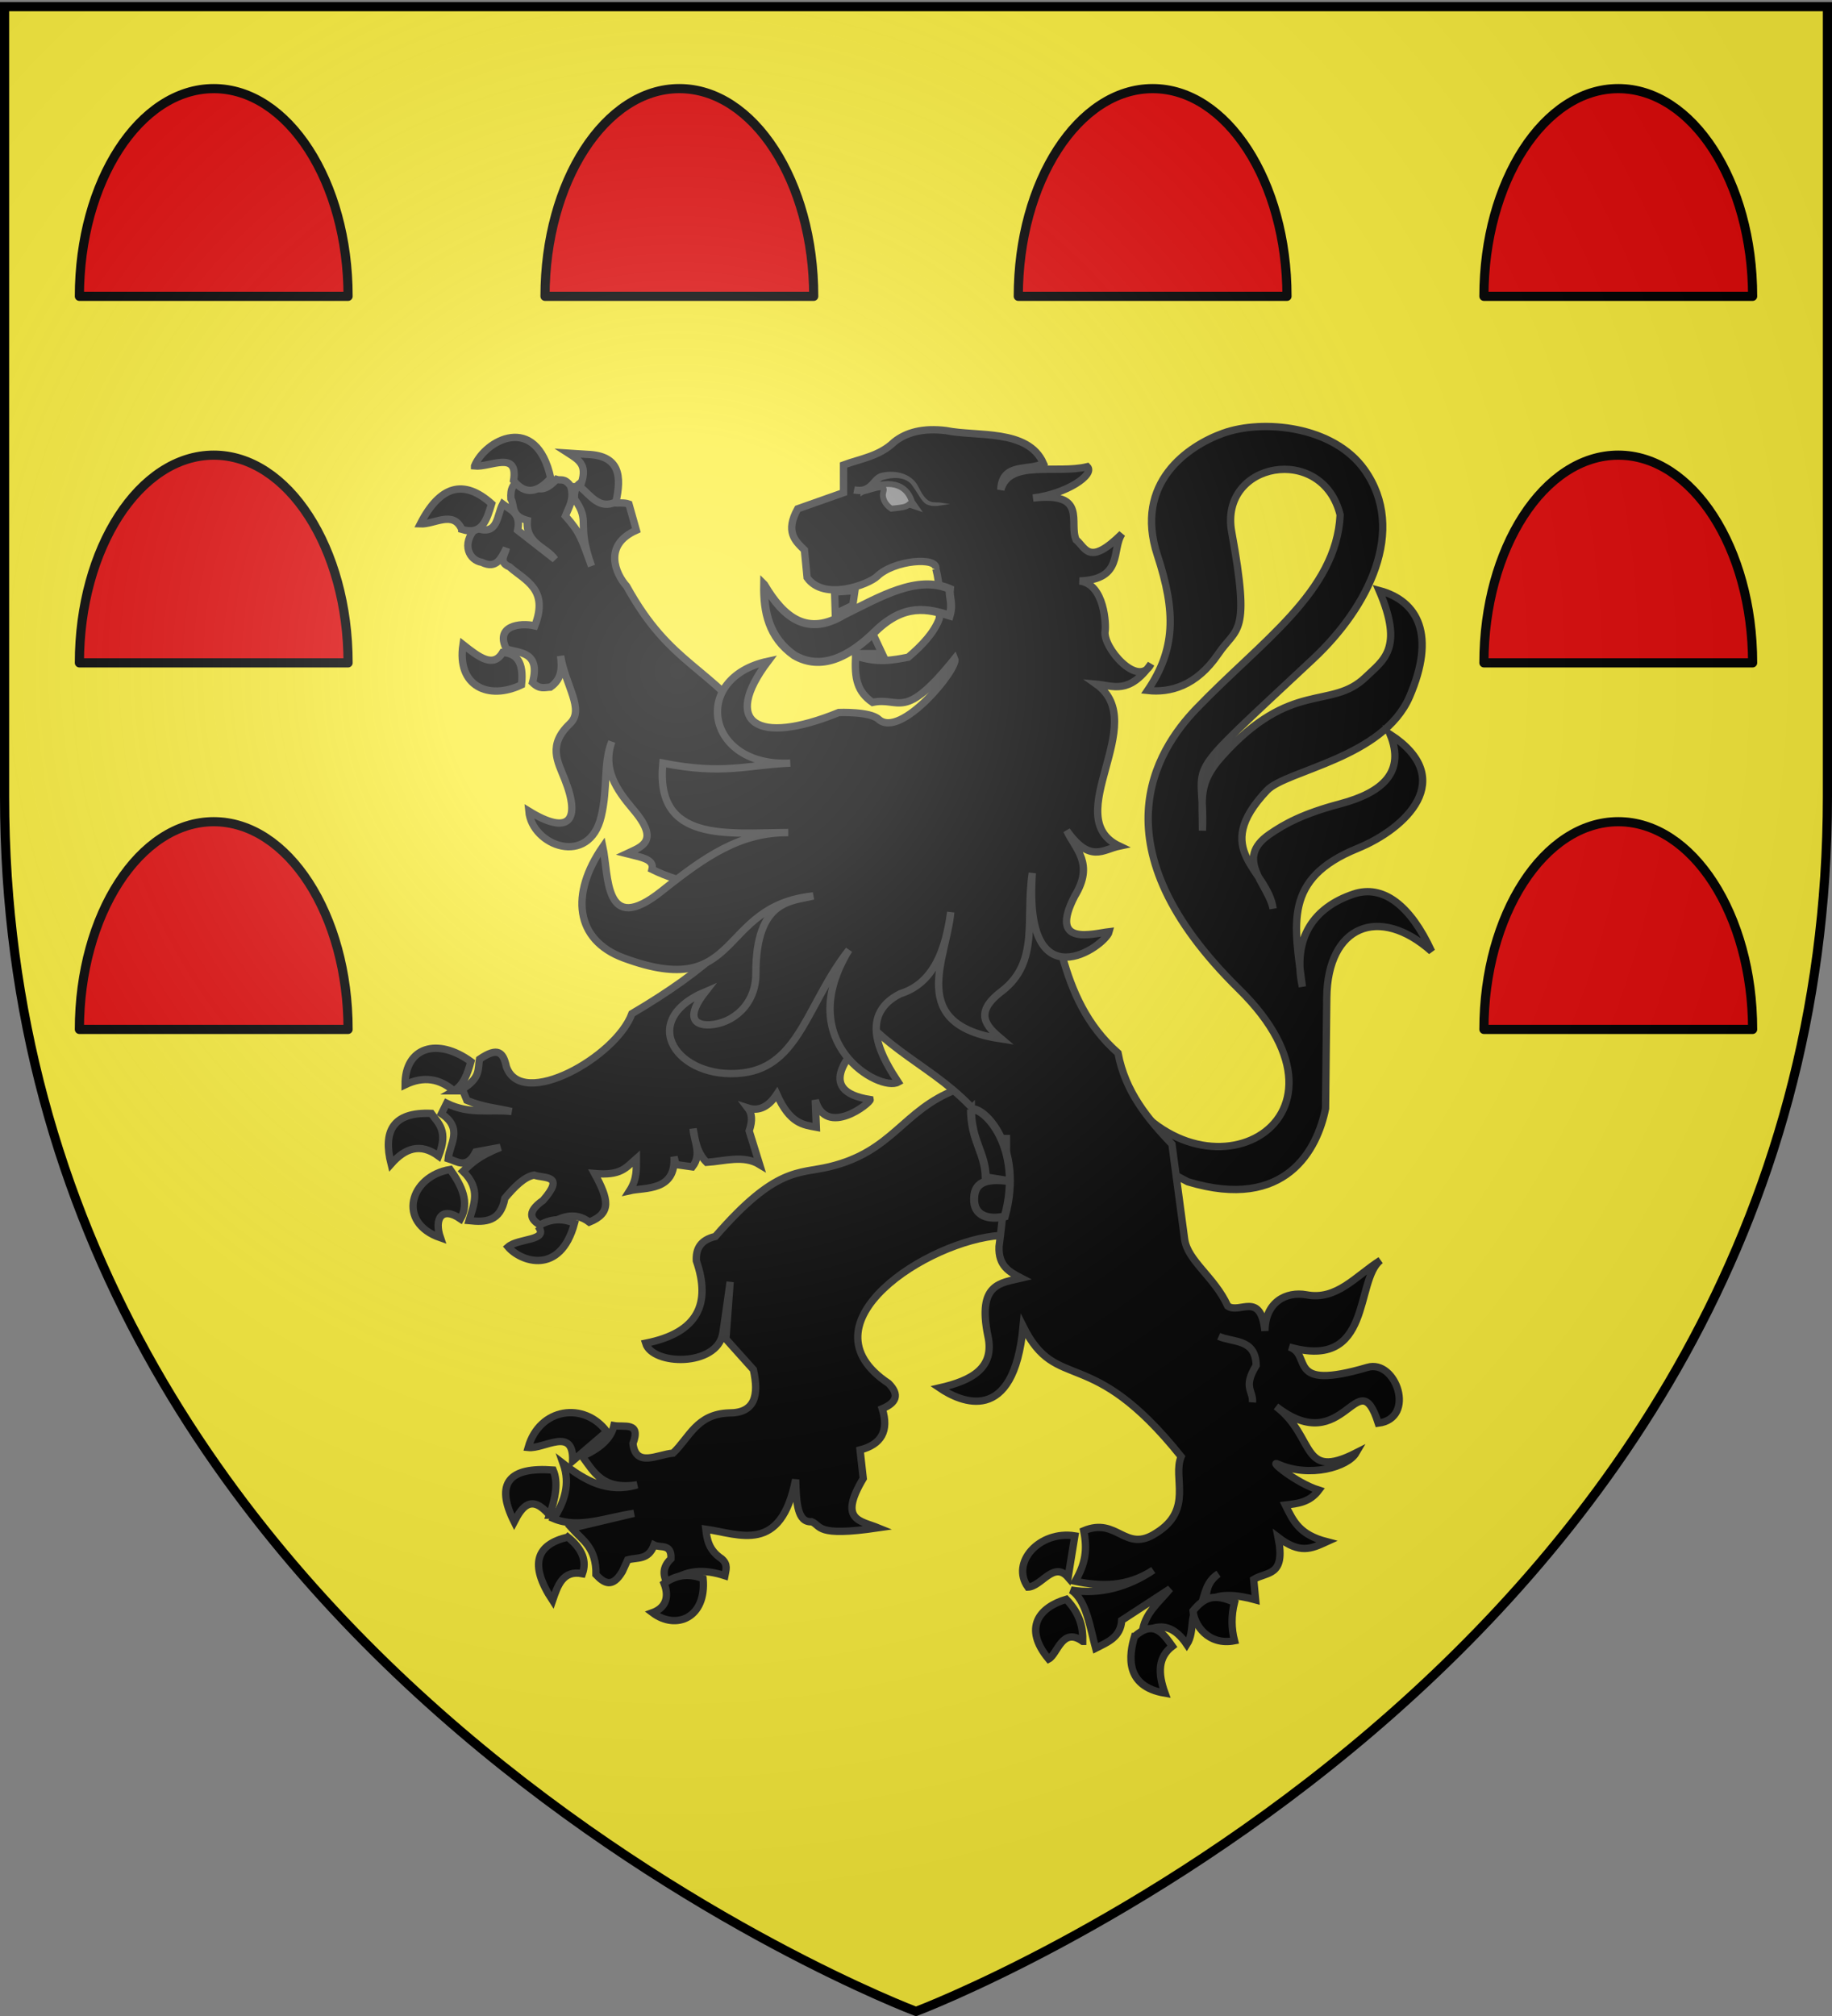 <svg xmlns="http://www.w3.org/2000/svg" xmlns:xlink="http://www.w3.org/1999/xlink" width="600" height="660" version="1.0"><rect width="100%" height="100%" fill="#808080" stroke="none"/><desc>Flag of Canton of Valais (Wallis)</desc><defs><g id="d"><path id="c" d="M0 0v1h.5z" transform="rotate(18 3.157 -.5)"/><use xlink:href="#c" width="810" height="540" transform="scale(-1 1)"/></g><g id="e"><use xlink:href="#d" width="810" height="540" transform="rotate(72)"/><use xlink:href="#d" width="810" height="540" transform="rotate(144)"/></g><g id="g"><path id="f" d="M0 0v1h.5z" transform="rotate(18 3.157 -.5)"/><use xlink:href="#f" width="810" height="540" transform="scale(-1 1)"/></g><g id="h"><use xlink:href="#g" width="810" height="540" transform="rotate(72)"/><use xlink:href="#g" width="810" height="540" transform="rotate(144)"/></g><radialGradient xlink:href="#a" id="n" cx="221.445" cy="226.331" r="300" fx="221.445" fy="226.331" gradientTransform="matrix(1.353 0 0 1.349 -77.63 -85.747)" gradientUnits="userSpaceOnUse"/><linearGradient id="a"><stop offset="0" style="stop-color:white;stop-opacity:.314"/><stop offset=".19" style="stop-color:white;stop-opacity:.251"/><stop offset=".6" style="stop-color:#6b6b6b;stop-opacity:.125"/><stop offset="1" style="stop-color:black;stop-opacity:.125"/></linearGradient><path id="b" d="M2.922 27.673c0-5.952 2.317-9.844 5.579-11.013 1.448-.519 3.307-.273 5.018 1.447 2.119 2.129 2.736 7.993-3.483 9.121.658-.956.619-3.081-.714-3.787-.99-.524-2.113-.253-2.676.123-.824.552-1.729 2.106-1.679 4.108z"/></defs><g style="display:inline"><path d="M300 658.5s298.5-112.32 298.5-397.772V2.176H1.5v258.552C1.5 546.18 300 658.5 300 658.5" style="fill:#fcef3c;fill-opacity:1;fill-rule:evenodd;stroke:none;stroke-width:1px;stroke-linecap:butt;stroke-linejoin:miter;stroke-opacity:1"/></g><path d="M381.345 313.83c32.622 57.213 107.324 19.502 50.89-35.922-59.196-58.137-33.965-97.566-17.462-114.752 26.515-27.611 57.34-47.716 58.872-79.328-7.246-29.4-49.647-21.739-44.403 6.985 7.835 42.925 2.117 38.66-5.489 49.892-9.007 13.3-19.89 15.977-28.937 14.968 11.445-16.863 11.655-32.015 3.992-55.38-9.75-29.726 12.76-44.819 26.941-49.892 16.3-5.831 45.117-3.024 57.875 14.967 17.546 24.745 1.476 56.336-20.955 77.333-57.201 53.543-44.166 38.82-45.401 70.347.06-13.48-2.015-19.305 7.982-30.434 28.518-31.746 44.687-18.66 58.873-32.43 6.936-6.732 15.819-11.454 5.488-35.423 16.202 4.326 23.174 18.505 12.473 43.406-10.866 25.287-50.534 30.132-58.374 38.417-23.46 24.793.162 31.986 2.495 48.395-1.984-10.145-16.124-20.36-1.497-30.434 6.14-4.228 13.541-8.384 28.937-12.473 17.704-4.702 26.643-13.178 20.456-28.438 27.779 18.196 6.537 38.571-13.389 46.691-30.46 12.413-25.855 30.881-22.533 56.585-4.262-20.137 4.857-32.535 20.954-37.918 12.112-4.05 23.334 4.717 31.931 23.45-21.383-19.016-42.581-10.69-42.907 18.958l-.499 45.402c-3.283 16.467-16.127 42.095-56.377 29.935l-45.402-23.948zM316.451 319.014c-21.928 8.412-25.797 25.29-51.893 31.568-12.624 3.037-21.812-.202-46.703 28.54-6.27 1.478-8.013 5.22-7.784 9.947 5.993 17.32.947 29.445-20.757 33.73 2.752 9.172 29.152 9.73 31.568-3.892.377-2.128 3.027-21.19 3.027-21.19l-1.73 23.353 11.244 12.54c2.36 10.522.695 17.773-9.947 17.73-13.316.432-16.255 10.089-22.919 16.433-6.398.544-15.273 6.042-16.433-3.892 3.433-9.08-3.636-6.609-7.784-7.351-1.235 5.504-6.038 9.48-12.973 12.54 4.734 6.425 8.327 13.893 22.487 11.677-12.084 3.598-21.408-1.777-30.27-8.65 2.99 8.45.406 15.659-3.893 22.488 10.324 4.328 21.803-.58 32.866-2.163l-25.514 6.055c4.382 4.92 10.165 7.972 9.946 19.027 3.302 3.486 6.704 5.674 10.81-1.297l2.163-4.757c3.859-1.126 8.446.299 10.811-6.054 2.623 1.319 7.211-.8 6.92 5.621-3.622 3.46-3.367 6.92-1.298 10.379 7.315-6.31 15.225-6.073 23.352-3.46.419-2.306 1.402-4.612-1.298-6.919-5.267-3.518-6.02-7.79-6.486-12.108 13.83 1.965 30.705 10.367 36.757-20.325.292 9.623.708 17.616 6.54 17.267 4.077 1.595 1.316 6.305 27.212 2.499-7.252-2.963-16.36-2.986-6.075-20.198l-1.298-11.676c8.67-2.236 11.942-7.711 9.081-16.865 5.707-2.384 7.258-5.69 2.595-10.379-37.001-24.537 16.27-58.597 45.839-60.542l21.622-13.838-13.838-47.136z" style="fill:#000;fill-opacity:1;stroke:#313131;stroke-width:3;stroke-miterlimit:4;stroke-dasharray:none;stroke-opacity:1" transform="matrix(.8 0 0 .8 60 101.503)"/><path d="M139.98 69.004c-5.424 1.257-6.039 4.568-5.824 8.243 1.651 2.647-.349 6.976 6.73 8.848-.835 9.602 7.713 10.747 11.307 15.919l-15.276-11.911c1.46-7.066-2.963-8.258-6.126-10.701-2.498 4.693-1.775 13.289-11.003 9.756-6.15 6.788-2.572 13.29 2.42 14.066 6.09 2.971 7.955-1.646 10.095-5.785-.544 2.684-3.459 5.704 1.248 7.638 6.552 5.738 16.209 9.153 10.399 24.162-6.14-1.433-16.408.057-11.647 9.453 4.794 1.748 14.216.687 10.701 13.764 3.041 2.99 5.059 1.916 7.336 1.853 4.922-3.468 4.71-8.097 4.16-12.781 2.068 12.481 9.982 21.897 3.818 27.754-9.16 8.705-5.011 15.465-2.155 22.65 6.8 17.104 1.705 23.2-14.671 13.12 1.278 14.265 24.71 23.028 29.645 2.156 2.807-11.87.766-21.607 4.31-30.59-3.836 11.264 1.782 19.49 8.849 27.83 11.1 13.101 3.296 15.19-2.76 18.036 5.084 1.331 11.521 1.994 10.398 6.429 6.29 3.076 12.26 4.864 18.039 5.887l10.064 27.093c-9.069 8.511-21.3 17.202-36.346 26.045-6.436 17.666-45.131 39.569-51.388 21.704-1.262-5.805-3.365-8.28-11.003-3.062-.74 3.898.61 7.585-7.033 12.25l1.853 4.576c6.791 2.881 12.27 3.14 18.339 4.575-8.853-1.048-17.027 1.383-26.62-3.365l-2.118 4.273c9.042 6.116 3.377 12.261 2.76 18.377 3.772 1.112 7.535 4.591 11.307-2.76l10.095-1.853c-9.6 3.824-11.966 6.75-15.314 9.793 7.518 7.286 4.349 13.69 2.458 20.192 6.622.689 12.859.543 14.671-9.188 3.976-4.763 7.974-8.73 11.95-9.454 4.12 1.512 12.986-.353 3.667 10.361-7.255 5.068-5.126 8.408.605 11.041 6.116-4.27 12.223-6.778 18.34-2.155 9.157-3.72 7.968-9.241 2.154-19.89 10.758.934 12.705-2.242 17.092-6.087-.01 4.155.424 8.18-2.723 13.12 6.106-1.403 19.042.373 18.15-13.914l.794 3.214 6.73.945c4.065-5.198.59-10.418.303-15.616.888 4.823 1.482 9.727 5.52 13.763 7.366-.465 15.087-3.11 21.705.908l-4.272-13.764c1.498-4.401 1.1-7.25-.53-9.377 3.548 1.146 7.765.535 11.835-5.597 5.403 12.081 10.782 12.458 16.184 13.462l-.454-11.117c4.5 15.64 22.788 1.083 22.499-.19-23.195-3.606-8.473-19.313 1.588-28.85 18.293 17.35 40.091 23.454 54.148 53.088-.294 11.61-1.387 23.622-2.988 35.884-.338 8.073 4.39 10.485 9.113 12.932-8.414 2.011-18.083 2.093-13.688 23.595 2.978 13.26-6.742 18.36-19.776 21.327 8.606 5.854 30.371 15.715 34.22-25.146 13.952 27.84 27.282 6.453 64.698 53.278-3.676 8.5 5.184 21.69-10.21 31.233-12.86 8.454-15.796-6.681-29.683-.907 1.575 7.87.7 13.388-3.478 20.683 10.656 2.19 21.295 2.39 31.951-4.575-10.465 7.094-22.323 10.118-33.69 8.167 6.33 3.895 7.88 15.775 10.095 23.822 4.878-2.48 10.237-4.488 10.663-11.42l19.814-12.931c-4.498 5.594-10.642 10.011-11.42 18.263 7.918-5.074 13.658-2.31 18.264 4.538 3.677-5.721.367-13.037 6.088-16.713 1.383-4.51 2.154-9.32 6.844-12.176-5.388 4.059-4.735 8.117-5.313 12.176 4.561-4.784 13.147-3.59 20.551-1.55l-.794-8.357c5.39-3.334 13.24-.96 10.02-17.205 8.938 6.85 13.547 4.669 19.89 1.777-11.1-2.876-13.605-8.181-16.94-15.011 4.93-.578 9.88-1.021 13.688-6.088-9.564-3.057-20.758-12.438-16.75-10.663 13.16 5.828 28.686 1.093 31.989-4.575-22.869 11.595-16.488-6.787-32.746-19.02 28.134 21.972 33.436-19.493 41.858 6.844 15.678-1.983 7.308-26.297-4.424-22.839-34.126 10.061-22.267-5.422-32.102-8.356 34.404 9.934 26.795-27.256 37.434-35.468-10.192 6.49-17.955 16.502-30.288 14.141-8.356-1.523-16.9 2.94-17.015 14.747-1.816-16.465-10.376-6.698-15.239-10.171-5.4-11.9-16.48-18.498-17.658-27.414-1.482-11.206-3.211-24.186-5.18-38.796-9.818-10.383-19.07-21.268-22.083-37.32-25.55-22.51-24.058-55.825-34.258-84.474l-112-45.867c-20.798-28.527-36.632-27.581-54.905-60.689-4.573-5.133-9.752-16.82 3.97-22.914l-3.024-10.701c-4.387-1.58-8.773 2.222-13.16-6.428l-4.272-2.76c-3.197-.006-4.98 2.147-4.916 7.033 7.042 9.844.466 9.232 7.034 27.527-4.033-11.11-4.622-13.665-10.701-20.494 1.447-3.71 3.783-7.003 2.155-12.251-2.591-3.535-3.96-2.096-5.823-2.723-6.495 7.095-9.469 2.826-12.819-.302zm197.04 268.544c.041 2.432.039 4.902 0 7.373z" style="fill:#000;fill-opacity:1;stroke:#313131;stroke-width:3;stroke-miterlimit:4;stroke-dasharray:none;stroke-opacity:1" transform="matrix(.8 0 0 .8 60 101.503)"/><path d="M322.506 327.171c.146 13.113 5.767 17.392 6.054 27.735l10.968 1.789c-9.004-1.532-15.655-.734-15.725 6.86-.343 7.179 6.057 8.945 12.54 7.352 7.912-28.524-8.931-45.411-13.838-43.736z" style="fill:#000;fill-opacity:1;stroke:#313131;stroke-width:3.3;stroke-miterlimit:4;stroke-dasharray:none;stroke-opacity:1" transform="matrix(.8 0 0 .8 60 101.503)"/><path d="M423.913 419.989c6.012 2.662 15.11.837 15.352 11.892-5.553 9.083-1.146 10.2-1.514 15.135" style="fill:#000;fill-opacity:1;stroke:#313131;stroke-width:3;stroke-miterlimit:4;stroke-dasharray:none;stroke-opacity:1" transform="matrix(.8 0 0 .8 60 101.503)"/><g style="fill:#000;stroke:#313131;stroke-width:2.479;stroke-opacity:1"><path d="M-1928.962 172.153c-11.118 5.31-21.916.493-19.753-13.58 5.284 4.16 10.205 8.028 13.374 2.674 4.576.207 7.277 3.036 6.379 10.906zM-1949.126 119.685c-2.846-6.526-9.2-1.648-13.992-1.852 6.647-13.008 14.683-15.18 24.074-6.79-1.636 5.295-3.108 10.82-10.082 8.642zM-1944.806 98.286c5.15.56 14.889-5.436 13.169 4.938 3.896 4.9 8.106 4.149 12.55-.823-4.875-22.324-22.252-12.763-25.719-4.115zM-1909.21 105.282c2.856-7.09-.079-8.856-3.91-11.317l6.38.412c11.154.392 11.55 7.509 9.67 16.049-5.65 2.692-8.544-2.19-12.14-5.144z" style="opacity:1;fill:#000;fill-opacity:1;stroke:#313131;stroke-width:2.479;stroke-miterlimit:4;stroke-dasharray:none;stroke-opacity:1" transform="matrix(.97 0 0 .97 2041.887 57.213)"/></g><g style="fill:#000;stroke:#313131;stroke-width:2.479;stroke-opacity:1"><path d="M-1951.801 309.186c-4.708-4.064-10.108-5.123-16.46-2.058-.046-12.774 10.957-16.012 22.22-7.818-1.135 4.077-2.465 7.959-5.76 9.876zM-1972.994 333.877c-2.75-10.962.441-17.622 13.58-17.078 2.362 3.402 5.865 5.766 2.469 14.403-6.266-4.604-11.425-2.57-16.05 2.675zM-1953.036 335.729c3.978 5.555 6.59 11.11 3.498 16.666-6.436-4.42-8.976.05-6.79 6.378-14.849-5.106-10.372-20.749 3.292-23.044zM-1923.407 354.864c4.42-2.78 8.473-2.627 12.345-1.029-4.809 17.905-18.264 12.948-22.427 8.025 3.494-3.051 14.078-1.948 10.082-6.996z" style="opacity:1;fill:#000;fill-opacity:1;stroke:#313131;stroke-width:2.479;stroke-miterlimit:4;stroke-dasharray:none;stroke-opacity:1" transform="matrix(.97 0 0 .97 2041.887 57.213)"/></g><g style="fill:#000;stroke:#313131;stroke-width:2.479;stroke-opacity:1"><path d="M-1900.156 424.204c-7.523-10.142-22.723-8.165-26.543 5.35 5.483.596 15.383-7.274 15.02 4.526zM-1919.498 452.392c-6.015-7.057-9.163-3.121-11.933 2.264-6.586-13.147-1.642-18.607 13.168-17.49 1.766 4.142.824 9.445-1.235 15.226zM-1913.325 459.8c-10.53 2.465-13.257 9.062-5.144 21.398 1.76-5.153 3.505-10.325 10.082-9.053 1.452-4.115.19-8.23-4.938-12.346zM-1880.815 475.437c2.06 5.249-.073 8.485-3.91 9.876 7.965 6.023 18.303 1.727 17.078-11.522-4.157-1.543-8.465-1.726-13.168 1.646z" style="opacity:1;fill:#000;fill-opacity:1;stroke:#313131;stroke-width:2.479;stroke-miterlimit:4;stroke-dasharray:none;stroke-opacity:1" transform="matrix(.97 0 0 .97 2041.887 57.213)"/></g><g style="fill:#000;stroke:#313131;stroke-width:2.479;stroke-opacity:1"><path d="m-1742.136 459.388-2.263 13.991c-4.902-5.65-9 3.143-13.58 3.292-5.924-8.292 3.897-19.175 15.843-17.283zM-1739.461 494.984c.085-4.517-.748-9.137-5.555-14.197-9.114 2.684-14.695 9.626-5.967 20.164 3.027-1.607 4.548-11.027 11.522-5.967zM-1721.972 493.338c6.394-5.685 9.576-1.2 12.757 3.292-4.786 3.645-4.964 9.01-2.469 15.843-13.827-2.294-12.115-13.073-10.288-19.135zM-1688.228 481.815c-1.156 4.61-1.037 8.901 0 12.963-8.893 1.72-13.623-5.341-13.991-10.082 3.707-4.496 6.993-6.063 13.991-2.88z" style="opacity:1;fill:#000;fill-opacity:1;stroke:#313131;stroke-width:2.479;stroke-miterlimit:4;stroke-dasharray:none;stroke-opacity:1" transform="matrix(.97 0 0 .97 2041.887 57.213)"/></g><g style="fill:#000;stroke:#313131;stroke-width:2.479;stroke-opacity:1"><path d="m-1807.179 161.62-3.779-8.03-5.431 3.543.236 4.487zM-1823.238 140.837l6.849-.472-.709 4.96-5.904 2.833z" style="opacity:1;fill:#000;fill-opacity:1;stroke:#313131;stroke-width:2.479;stroke-miterlimit:4;stroke-dasharray:none;stroke-opacity:1" transform="matrix(.97 0 0 .97 2041.887 57.213)"/><path d="M-1789.04 133.008c.652-4.187-14.133-2.97-19.806 2.504-2.848 2.748-17.97 8.537-23.675.455l-.91-9.333c-3.234-3.122-6.513-6.208-2.276-13.886l15.48-5.464v-9.333c5.572-2.077 12.038-2.895 17.072-7.74 4.117-3.304 9.772-4.812 17.529-3.87 10.413 2.134 27.725-.668 32.883 11.06-4.922 2.744-13.933-.532-14.388 8.913 2.83-10.38 18.755-5.214 29.218-7.775 2.646 2.654-7.056 9.226-18.347 10.567 18.686-2.2 11.962 8.367 14.569 14.113 3.231 2.624 4.227 9.08 15.48-2.048-3.619 5.365.617 15.43-14.342 15.935 8.615.957 8.965 15.11 8.65 16.845-.984 5.432 11.242 19.63 15.48 11.155-7.434 10.43-12.735 7.352-18.439 6.829 18.522 13.176-12.816 44.882 7.74 54.634-5.513 1.151-9.86 5.903-17.756-5.236 2.993 6.38 9.378 11.165 2.731 22.082-8.956 17.248 6.003 12.719 11.61 12.065-1.192 4.767-29.083 24.687-25.951-19.805-2.374 15.63 2.496 29.986-10.244 39.837-9.726 7.318-5.39 11.823-.227 16.163-32.11-4.774-18.542-26.84-17.074-42.797-1.728 12.445-5.591 23.962-17.073 27.545-15.009 7.604-5.37 22.615-.683 29.82-6.16 3.452-35.81-13.191-16.618-44.617-14.094 17.91-16.658 39.241-35.893 41.523-21.802 2.587-35.987-17.514-12.595-27.41-6.496 8.287-3.988 11.482 1.594 11.155 7.543-.442 15.498-6.678 15.48-17.3-.045-25.402 12.427-24.32 19.35-26.18-32.631 3.343-23.803 35.799-63.968 20.944-16.509-6.106-18.058-21.681-7.057-37.561 2.056 9.608.25 30.58 19.805 15.024 14.882-11.838 26.525-19.88 42.796-19.805-20.377.094-45.08 3.6-42.341-23.447 20.508 4.085 28.566.59 43.024 0-28.476 1.563-33.81-28.755-7.512-34.374-15.674 20.732-3.902 28.666 23.903 17.3 0 0 10.503-.412 13.43 2.277 7.432 6.828 27.164-17.289 25.724-20.487-17.403 21.676-18.43 12.764-27.772 14.796-5.113-3.544-6.17-8.006-5.691-15.707 7.529 2.567 12.586 1.426 17.756.455 4.782-4.067 8.711-8.304 10.471-12.975.389-5.616.286-11.23-1.138-16.846z" style="opacity:1;fill:#000;fill-opacity:1;stroke:#313131;stroke-width:2.479;stroke-miterlimit:4;stroke-dasharray:none;stroke-opacity:1" transform="matrix(.97 0 0 .97 2041.887 57.213)"/></g><path d="M237.84 112.42c-.2 11.156 1.9 21.489 12.288 28.862 10.89 6.305 22.259 1.03 33.434-10.001 11.812-11.347 21.252-9.066 30.224-6.254 1.477-5.246-.336-7.378.067-10.892-13.412-5.79-28.436 3.196-43.301 10.489-14.883 9.032-24.638 1.464-32.711-12.203z" style="fill:#000;fill-opacity:1;stroke:#313131;stroke-width:3.3;stroke-miterlimit:4;stroke-dasharray:none;stroke-opacity:1" transform="matrix(.8 0 0 .8 60 101.503)"/><path d="M278.452 74.14c7.09-4.142 17.118-4.942 19.89 4.334l1.37 1.942-2.563-.859c-1.392 1.22-3.381 1.257-5.171 1.512l-2.089.218c-2.685-1.739-3.995-4.688-3.23-6.927 1.324-3.878-6.148-.281-8.207-.22z" style="fill:#888;fill-opacity:1;stroke:#313131;stroke-width:2.4" transform="matrix(.8 0 0 .8 60 101.503)"/><path d="M285.288 66.77c-3.39 1.286-3.9 4.674-7.438 5.5-1.525.167-2.906-.124-2.906-.124l-.594 2.937s1.754.38 3.813.157c4.169.04 5.115-4.03 8.218-5.688 3.866-1.157 8.661-1.456 11.625 1.625 2.968 3.952 4.266 7.279 6.303 8.307 2.97 1.5 6.417.227 9.625-.1l-3.178-.457c-3.492-.82-5.743 1.69-9.729-6.508-3.026-6.226-10.716-7.044-15.74-5.648" style="fill:#313131;fill-opacity:1;stroke:none;stroke-width:3;stroke-linecap:round;stroke-linejoin:round;stroke-miterlimit:4;stroke-dasharray:none;stroke-opacity:1" transform="matrix(.8 0 0 .8 60 101.503)"/><path id="i" d="M377.5 29.01c-24.288 0-44 30.465-44 68h88c0-37.535-19.712-68-44-68" style="opacity:1;fill:#e20909;fill-opacity:1;stroke:#000;stroke-width:3;stroke-linecap:round;stroke-linejoin:round;stroke-miterlimit:4;stroke-dasharray:none;stroke-opacity:1;display:inline"/><use xlink:href="#i" id="j" width="600" height="660" x="0" y="0" transform="translate(-307.5)"/><use xlink:href="#i" width="600" height="660" transform="translate(-155)"/><use xlink:href="#i" id="k" width="600" height="660" x="0" y="0" transform="translate(152.5)"/><use xlink:href="#j" id="l" width="600" height="660" x="0" y="0" transform="translate(0 120)"/><use xlink:href="#k" id="m" width="600" height="660" x="0" y="0" transform="translate(0 120)"/><use xlink:href="#l" width="600" height="660" transform="translate(0 120)"/><use xlink:href="#m" width="600" height="660" transform="translate(0 120)"/><path d="M300 658.5s298.5-112.32 298.5-397.772V2.176H1.5v258.552C1.5 546.18 300 658.5 300 658.5" style="opacity:1;fill:url(#n);fill-opacity:1;fill-rule:evenodd;stroke:none;stroke-width:1px;stroke-linecap:butt;stroke-linejoin:miter;stroke-opacity:1"/><path d="M300 658.5S1.5 546.18 1.5 260.728V2.176h597v258.552C598.5 546.18 300 658.5 300 658.5z" style="opacity:1;fill:none;fill-opacity:1;fill-rule:evenodd;stroke:#000;stroke-width:3;stroke-linecap:butt;stroke-linejoin:miter;stroke-miterlimit:4;stroke-dasharray:none;stroke-opacity:1"/></svg>